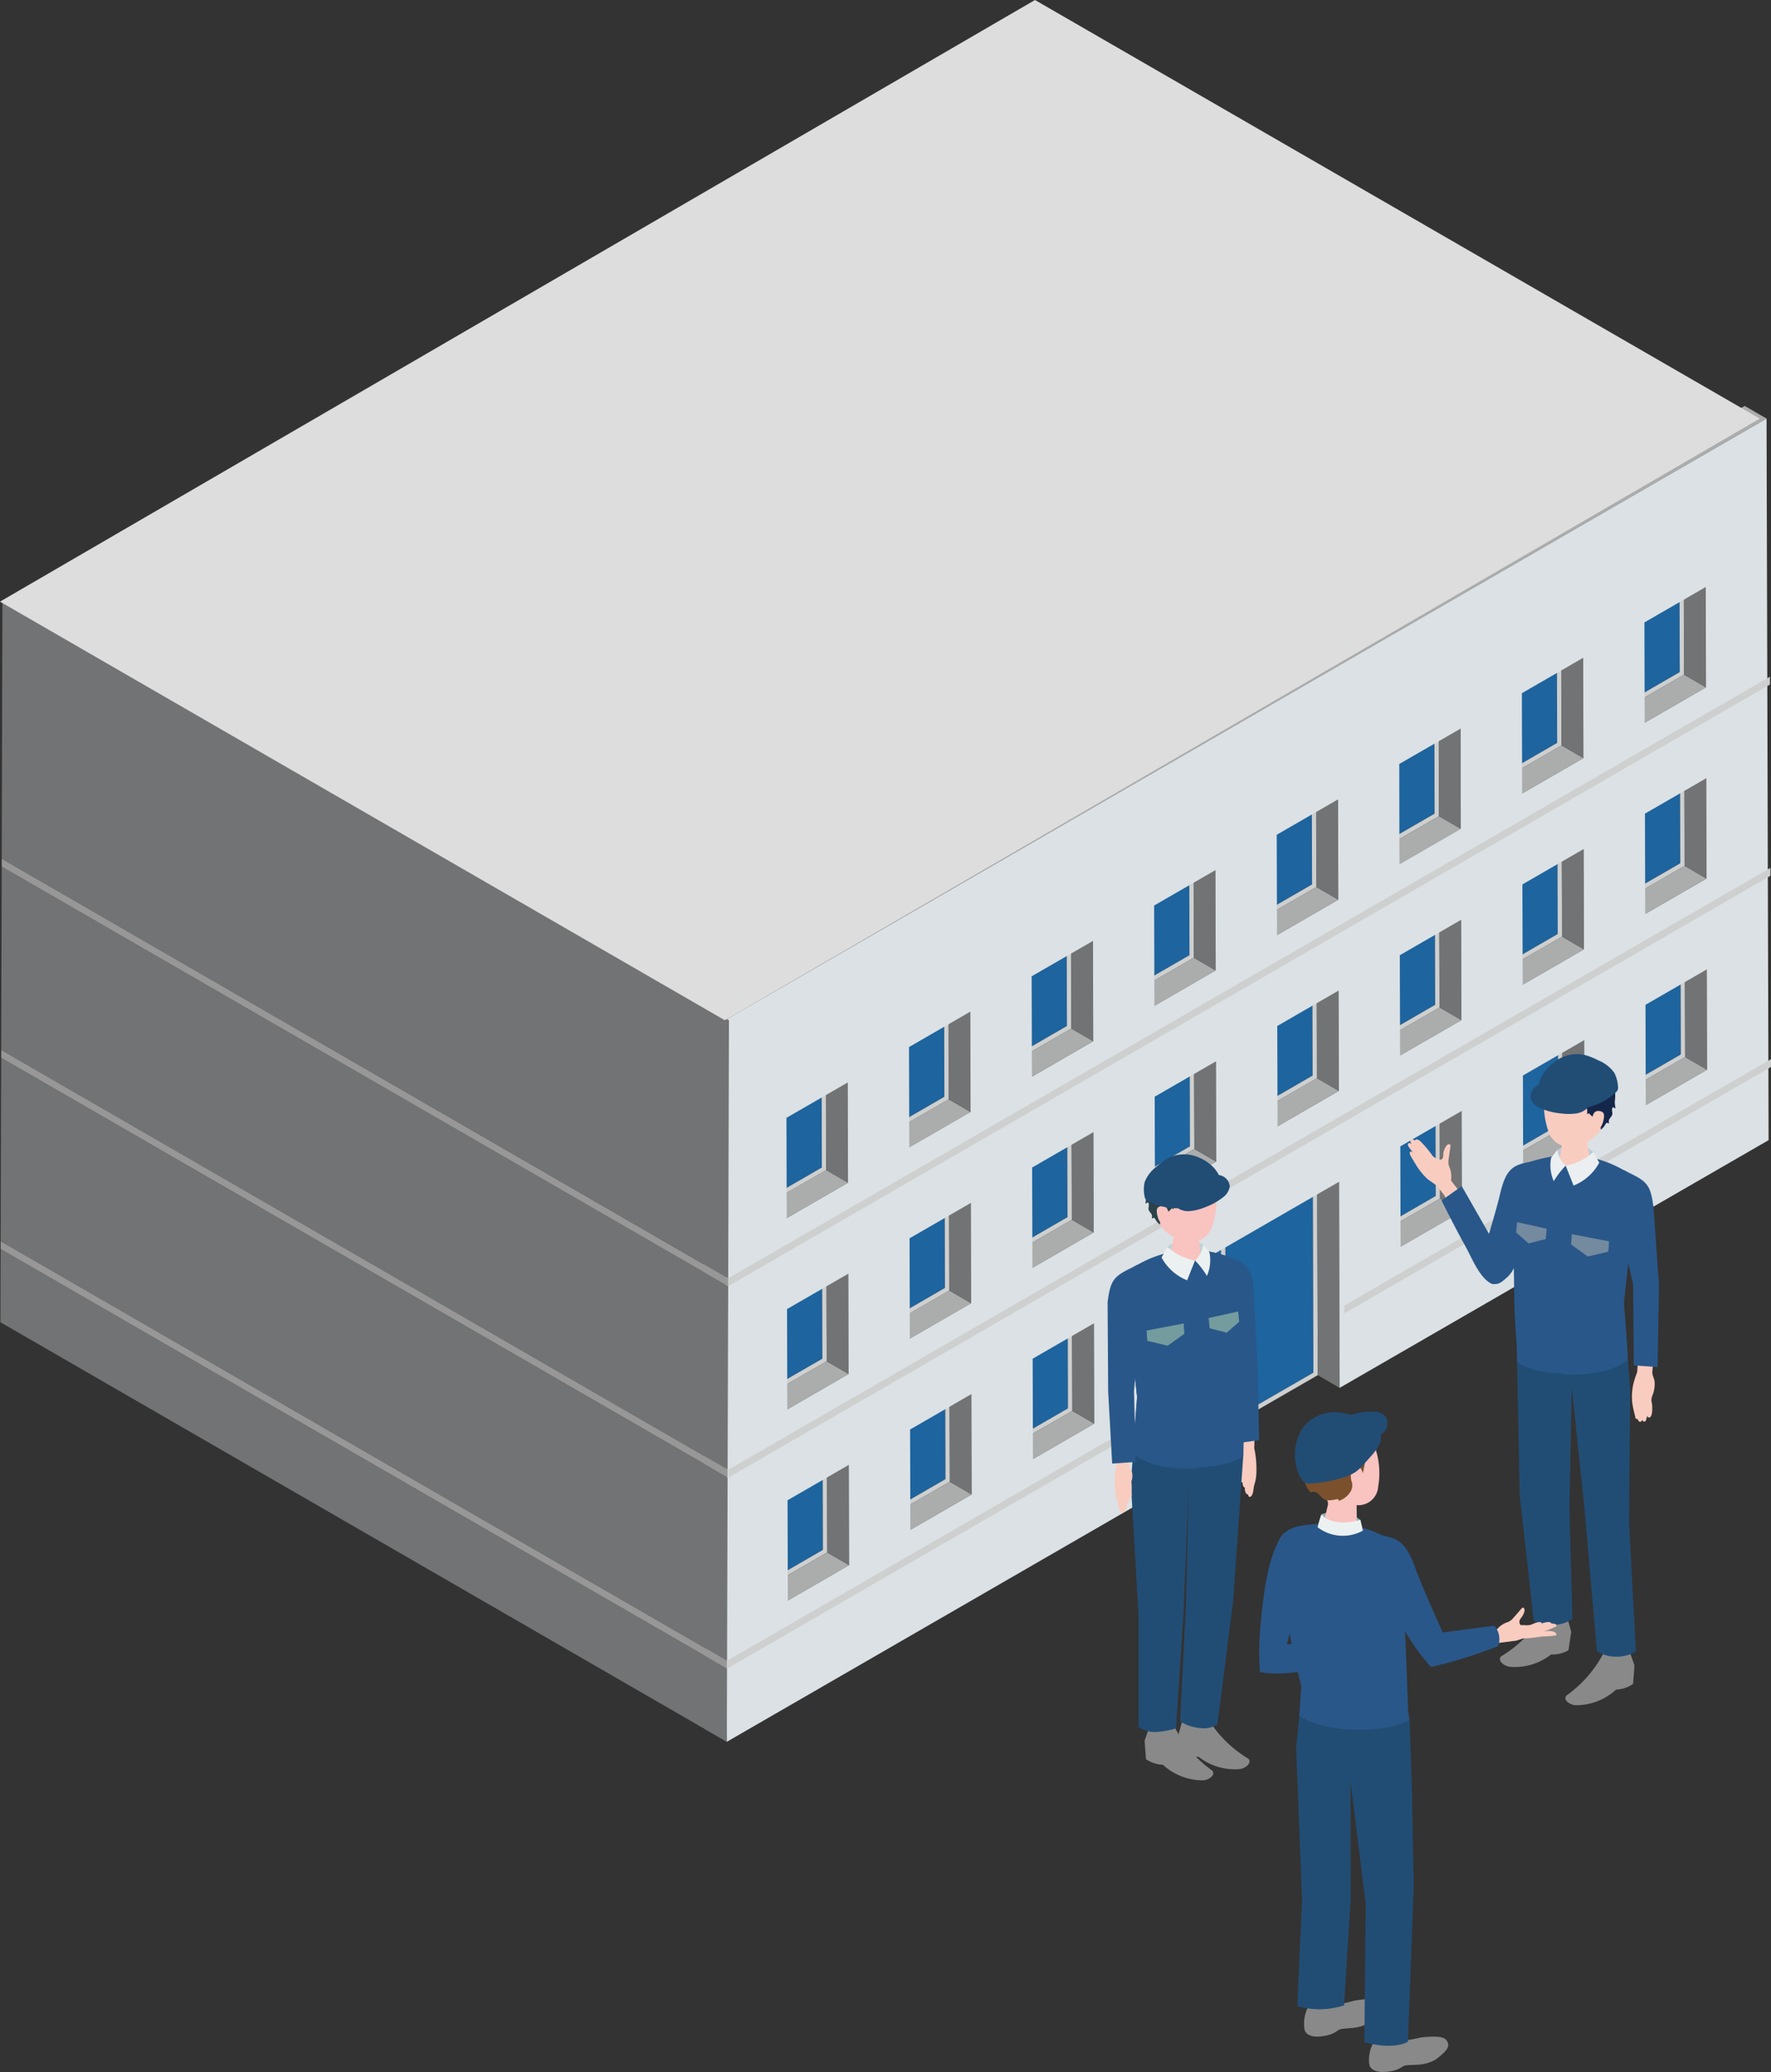 <svg xmlns="http://www.w3.org/2000/svg" xmlns:xlink="http://www.w3.org/1999/xlink" width="129.326" height="151.26" viewBox="0 0 129.326 151.26">
  <rect x="0" y="0" width="129.326" height="151.26" fill="#333333" stroke="none"/>
  <defs>
    <clipPath id="clip-path">
      <rect id="長方形_1513" data-name="長方形 1513" width="18.329" height="47.536" fill="none"/>
    </clipPath>
    <clipPath id="clip-path-2">
      <rect id="長方形_1514" data-name="長方形 1514" width="11.071" height="45.7" fill="none"/>
    </clipPath>
    <clipPath id="clip-path-3">
      <rect id="長方形_1515" data-name="長方形 1515" width="21.724" height="48.214" fill="none"/>
    </clipPath>
  </defs>
  <g id="グループ_6309" data-name="グループ 6309" transform="translate(16746.283 20952.129)">
    <g id="グループ_6305" data-name="グループ 6305" transform="translate(-16746.283 -20952.129)">
      <path id="パス_9594" data-name="パス 9594" d="M133.372,119.07l.02,6.956-4.154,2.4-.02-6.956Z" transform="translate(-55.484 -51.126)" fill="#1e649e"/>
      <path id="パス_9595" data-name="パス 9595" d="M149.057,110.013l.02,6.956-4.156,2.4-.02-6.956Z" transform="translate(-62.217 -47.237)" fill="#1e649e"/>
      <path id="パス_9596" data-name="パス 9596" d="M180.424,91.9l.02,6.956-4.154,2.4-.02-6.956Z" transform="translate(-75.687 -39.462)" fill="#1e649e"/>
      <path id="パス_9597" data-name="パス 9597" d="M196.106,82.85l.02,6.956-4.154,2.4-.02-6.956Z" transform="translate(-82.421 -35.574)" fill="#1e649e"/>
      <path id="パス_9598" data-name="パス 9598" d="M211.794,73.793l.02,6.956-4.154,2.4-.02-6.956Z" transform="translate(-89.157 -31.685)" fill="#1e649e"/>
      <path id="パス_9599" data-name="パス 9599" d="M211.933,122.717l.019,6.952-4.153,2.4-.02-6.953Z" transform="translate(-89.216 -52.692)" fill="#1e649e"/>
      <path id="パス_9600" data-name="パス 9600" d="M196.245,131.774l.02,6.952-4.154,2.4-.02-6.953Z" transform="translate(-82.48 -56.581)" fill="#1e649e"/>
      <path id="パス_9601" data-name="パス 9601" d="M211.863,98.255l.02,6.952-4.154,2.4-.02-6.953Z" transform="translate(-89.186 -42.189)" fill="#1e649e"/>
      <path id="パス_9602" data-name="パス 9602" d="M180.563,140.828l.019,6.953-4.153,2.4-.02-6.953Z" transform="translate(-75.746 -60.469)" fill="#1e649e"/>
      <path id="パス_9603" data-name="パス 9603" d="M196.176,107.312l.019,6.952-4.153,2.4-.02-6.953Z" transform="translate(-82.45 -46.078)" fill="#1e649e"/>
      <path id="パス_9604" data-name="パス 9604" d="M145.086,175.046l-.042-14.676,6.389-3.689.042,14.676Z" transform="translate(-62.279 -67.275)" fill="#1e649e"/>
      <path id="パス_9605" data-name="パス 9605" d="M156.8,153.579l6.392-3.69.042,14.676-6.392,3.69Z" transform="translate(-67.328 -64.359)" fill="#1e649e"/>
      <path id="パス_9606" data-name="パス 9606" d="M180.493,116.366l.02,6.952-4.154,2.4-.02-6.953Z" transform="translate(-75.717 -49.965)" fill="#1e649e"/>
      <path id="パス_9607" data-name="パス 9607" d="M164.811,125.421l.02,6.952-4.154,2.4-.02-6.953Z" transform="translate(-68.983 -53.853)" fill="#1e649e"/>
      <path id="パス_9608" data-name="パス 9608" d="M149.126,134.475l.02,6.952-4.156,2.4-.02-6.953Z" transform="translate(-62.247 -57.741)" fill="#1e649e"/>
      <path id="パス_9609" data-name="パス 9609" d="M164.742,100.959l.02,6.956-4.154,2.4-.019-6.956Z" transform="translate(-68.954 -43.35)" fill="#1e649e"/>
      <path id="パス_9610" data-name="パス 9610" d="M133.441,143.532l.02,6.952-4.154,2.4-.02-6.953Z" transform="translate(-55.513 -61.63)" fill="#1e649e"/>
      <path id="パス_9611" data-name="パス 9611" d="M117.758,152.586l.019,6.952-4.153,2.4-.02-6.953Z" transform="translate(-48.78 -65.517)" fill="#1e649e"/>
      <path id="パス_9612" data-name="パス 9612" d="M102.074,161.641l.02,6.952-4.156,2.4-.02-6.953Z" transform="translate(-42.044 -69.405)" fill="#1e649e"/>
      <path id="パス_9613" data-name="パス 9613" d="M117.689,128.124l.02,6.956-4.154,2.4-.02-6.956Z" transform="translate(-48.75 -55.014)" fill="#1e649e"/>
      <path id="パス_9614" data-name="パス 9614" d="M117.828,177.048l.02,6.952-4.154,2.4-.02-6.953Z" transform="translate(-48.809 -76.021)" fill="#1e649e"/>
      <path id="パス_9615" data-name="パス 9615" d="M133.51,167.994l.019,6.952-4.153,2.4-.02-6.953Z" transform="translate(-55.543 -72.133)" fill="#1e649e"/>
      <path id="パス_9616" data-name="パス 9616" d="M102,137.179l.02,6.956-4.156,2.4-.02-6.956Z" transform="translate(-42.014 -58.902)" fill="#1e649e"/>
      <path id="パス_9617" data-name="パス 9617" d="M102.143,186.1l.02,6.952-4.156,2.4-.02-6.953Z" transform="translate(-42.074 -79.909)" fill="#1e649e"/>
      <path id="パス_9618" data-name="パス 9618" d="M207.145,100.052l4.8-2.769.022,7.694-4.795,2.769Zm4.5,4.738-.019-6.952-4.154,2.4.02,6.952,4.153-2.4" transform="translate(-88.944 -41.771)" fill="#cecfcf"/>
      <path id="パス_9619" data-name="パス 9619" d="M160.023,102.757l4.8-2.769.022,7.694-4.795,2.769Zm4.5,4.741-.02-6.956-4.153,2.4.019,6.956,4.154-2.4" transform="translate(-68.711 -42.933)" fill="#cecfcf"/>
      <path id="パス_9620" data-name="パス 9620" d="M175.706,93.7l4.8-2.769.022,7.694-4.795,2.769Zm4.5,4.742-.02-6.956-4.153,2.4.019,6.956,4.154-2.4" transform="translate(-75.445 -39.045)" fill="#cecfcf"/>
      <path id="パス_9621" data-name="パス 9621" d="M191.388,84.646l4.8-2.77.022,7.694-4.8,2.77Zm4.5,4.742-.02-6.956-4.153,2.4.02,6.956,4.153-2.4" transform="translate(-82.178 -35.156)" fill="#cecfcf"/>
      <path id="パス_9622" data-name="パス 9622" d="M207.076,75.59l4.8-2.769.022,7.694-4.8,2.768Zm4.5,4.742-.02-6.956-4.153,2.4.02,6.956,4.153-2.4" transform="translate(-88.914 -31.268)" fill="#cecfcf"/>
      <path id="パス_9623" data-name="パス 9623" d="M175.845,142.626l4.795-2.769.022,7.691-4.795,2.769Zm4.5,4.738-.02-6.953-4.153,2.4.019,6.952,4.154-2.4" transform="translate(-75.504 -60.052)" fill="#cecfcf"/>
      <path id="パス_9624" data-name="パス 9624" d="M207.214,124.514l4.8-2.769.022,7.691-4.795,2.769Zm4.5,4.738-.02-6.952-4.153,2.4.019,6.952,4.154-2.4" transform="translate(-88.973 -52.275)" fill="#cecfcf"/>
      <path id="パス_9625" data-name="パス 9625" d="M191.527,133.57l4.8-2.771.022,7.691-4.8,2.77Zm4.5,4.738-.02-6.953-4.153,2.4.019,6.952,4.154-2.4" transform="translate(-82.238 -56.162)" fill="#cecfcf"/>
      <path id="パス_9626" data-name="パス 9626" d="M191.458,109.107l4.8-2.77.022,7.694-4.8,2.77Zm4.5,4.738-.02-6.952-4.153,2.4.019,6.952,4.154-2.4" transform="translate(-82.208 -45.659)" fill="#cecfcf"/>
      <path id="パス_9627" data-name="パス 9627" d="M144.475,156.854l13.747-7.937.027,9.312v.572l.015,5.344v.186l-13.747,7.937-.015-5.53,0-.572Zm13.469,7.294-.042-14.676-6.392,3.69v-.186l-.321.185v.186l-6.39,3.688.042,14.677,6.389-3.689v.183l.161-.093.16-.092v-.183l6.393-3.69" transform="translate(-62.035 -63.942)" fill="#cecfcf"/>
      <path id="パス_9628" data-name="パス 9628" d="M156.24,156.215v.186l.042,14.676v.183l.162-.093.159-.092v-.183l-.042-14.676v-.186Z" transform="translate(-67.086 -66.996)" fill="#cecfcf"/>
      <path id="パス_9629" data-name="パス 9629" d="M175.775,118.164l4.8-2.769.022,7.694-4.795,2.769Zm4.5,4.738-.02-6.952-4.153,2.4.019,6.952,4.154-2.4" transform="translate(-75.474 -49.548)" fill="#cecfcf"/>
      <path id="パス_9630" data-name="パス 9630" d="M160.093,127.218l4.8-2.769.022,7.694-4.795,2.769Zm4.5,4.738-.02-6.953-4.153,2.4.019,6.952,4.154-2.4" transform="translate(-68.741 -53.436)" fill="#cecfcf"/>
      <path id="パス_9631" data-name="パス 9631" d="M144.4,136.273l4.8-2.77.022,7.694-4.8,2.77Zm4.5,4.737-.02-6.952-4.156,2.4.019,6.952,4.156-2.4" transform="translate(-62.005 -57.323)" fill="#cecfcf"/>
      <path id="パス_9632" data-name="パス 9632" d="M128.723,145.329l4.8-2.769.022,7.694-4.795,2.769Zm4.5,4.738-.02-6.952-4.153,2.4.019,6.952,4.154-2.4" transform="translate(-55.271 -61.212)" fill="#cecfcf"/>
      <path id="パス_9633" data-name="パス 9633" d="M144.336,111.811l4.8-2.77.022,7.694-4.8,2.77Zm4.5,4.74-.02-6.956-4.156,2.4.019,6.956,4.156-2.4" transform="translate(-61.975 -46.82)" fill="#cecfcf"/>
      <path id="パス_9634" data-name="パス 9634" d="M113.04,154.384l4.8-2.769.022,7.694-4.795,2.769Zm4.5,4.738-.019-6.952-4.154,2.4.019,6.952,4.154-2.4" transform="translate(-48.537 -65.1)" fill="#cecfcf"/>
      <path id="パス_9635" data-name="パス 9635" d="M128.653,120.867l4.8-2.769.022,7.694-4.795,2.769Zm4.5,4.742-.02-6.956-4.153,2.4.019,6.956,4.154-2.4" transform="translate(-55.241 -50.709)" fill="#cecfcf"/>
      <path id="パス_9636" data-name="パス 9636" d="M97.353,163.439l4.8-2.77.022,7.694-4.8,2.77Zm4.5,4.737-.02-6.952-4.156,2.4.019,6.952,4.156-2.4" transform="translate(-41.802 -68.988)" fill="#cecfcf"/>
      <path id="パス_9637" data-name="パス 9637" d="M112.971,129.922l4.8-2.769.022,7.694-4.8,2.769Zm4.5,4.741-.02-6.956-4.153,2.4.019,6.956,4.154-2.4" transform="translate(-48.508 -54.597)" fill="#cecfcf"/>
      <path id="パス_9638" data-name="パス 9638" d="M97.422,187.9l4.8-2.77.022,7.691-4.8,2.77Zm4.5,4.737-.02-6.952-4.156,2.4.019,6.952,4.156-2.4" transform="translate(-41.831 -79.491)" fill="#cecfcf"/>
      <path id="パス_9639" data-name="パス 9639" d="M113.11,178.845l4.8-2.769.022,7.691-4.8,2.769Zm4.5,4.738-.02-6.952-4.153,2.4.019,6.952,4.154-2.4" transform="translate(-48.567 -75.603)" fill="#cecfcf"/>
      <path id="パス_9640" data-name="パス 9640" d="M128.793,169.791l4.795-2.769.022,7.691-4.8,2.769Zm4.495,4.738-.02-6.952-4.153,2.4.02,6.952,4.153-2.4" transform="translate(-55.301 -71.716)" fill="#cecfcf"/>
      <path id="パス_9641" data-name="パス 9641" d="M97.284,138.977l4.8-2.77.022,7.694-4.8,2.77Zm4.5,4.74-.02-6.956-4.156,2.4.019,6.956,4.156-2.4" transform="translate(-41.772 -58.485)" fill="#cecfcf"/>
      <path id="パス_9642" data-name="パス 9642" d="M209.407,138.743l-1.6-.928,4.475-2.583,1.6.928Z" transform="translate(-89.23 -58.066)" fill="#abacac"/>
      <path id="パス_9643" data-name="パス 9643" d="M217.233,130.648l-1.6-.928-.021-7.325,1.6.927Z" transform="translate(-92.581 -52.554)" fill="#727374"/>
      <path id="パス_9644" data-name="パス 9644" d="M193.724,147.8l-1.6-.928,4.475-2.583,1.6.928Z" transform="translate(-82.496 -61.953)" fill="#abacac"/>
      <path id="パス_9645" data-name="パス 9645" d="M201.55,139.7l-1.6-.928-.021-7.324,1.6.927Z" transform="translate(-85.847 -56.442)" fill="#727374"/>
      <path id="パス_9646" data-name="パス 9646" d="M209.337,114.281l-1.6-.928,4.475-2.583,1.6.928Z" transform="translate(-89.2 -47.562)" fill="#abacac"/>
      <path id="パス_9647" data-name="パス 9647" d="M217.163,106.188l-1.6-.928-.021-7.322,1.6.928Z" transform="translate(-92.551 -42.053)" fill="#727374"/>
      <path id="パス_9648" data-name="パス 9648" d="M178.037,156.853l-1.6-.928,4.478-2.585,1.6.928Z" transform="translate(-75.76 -65.841)" fill="#abacac"/>
      <path id="パス_9649" data-name="パス 9649" d="M185.868,148.757l-1.6-.928-.021-7.324,1.6.927Z" transform="translate(-79.113 -60.33)" fill="#727374"/>
      <path id="パス_9650" data-name="パス 9650" d="M193.655,123.335l-1.6-.928,4.475-2.583,1.6.928Z" transform="translate(-82.466 -51.45)" fill="#abacac"/>
      <path id="パス_9651" data-name="パス 9651" d="M201.481,115.242l-1.6-.928-.021-7.322,1.6.928Z" transform="translate(-85.817 -45.941)" fill="#727374"/>
      <path id="パス_9652" data-name="パス 9652" d="M209.268,89.819l-1.6-.928,4.475-2.583,1.6.928Z" transform="translate(-89.17 -37.059)" fill="#abacac"/>
      <path id="パス_9653" data-name="パス 9653" d="M217.094,81.726l-1.6-.928-.021-7.322,1.6.928Z" transform="translate(-92.521 -31.549)" fill="#727374"/>
      <path id="パス_9654" data-name="パス 9654" d="M170.207,165.537l-1.6-.928-.042-15.045,1.6.927Z" transform="translate(-72.38 -64.22)" fill="#727374"/>
      <path id="パス_9655" data-name="パス 9655" d="M177.967,132.391l-1.6-.928,4.478-2.585,1.6.928Z" transform="translate(-75.73 -55.338)" fill="#abacac"/>
      <path id="パス_9656" data-name="パス 9656" d="M185.8,124.3l-1.6-.928-.021-7.322,1.6.928Z" transform="translate(-79.084 -49.828)" fill="#727374"/>
      <path id="パス_9657" data-name="パス 9657" d="M193.586,98.873l-1.6-.928,4.475-2.583,1.6.928Z" transform="translate(-82.436 -40.947)" fill="#abacac"/>
      <path id="パス_9658" data-name="パス 9658" d="M201.411,90.78l-1.6-.928-.021-7.322,1.6.928Z" transform="translate(-85.788 -35.437)" fill="#727374"/>
      <path id="パス_9659" data-name="パス 9659" d="M162.285,141.446l-1.6-.928,4.475-2.583,1.6.928Z" transform="translate(-68.996 -59.227)" fill="#abacac"/>
      <path id="パス_9660" data-name="パス 9660" d="M170.111,133.354l-1.6-.928-.021-7.322,1.6.928Z" transform="translate(-72.348 -53.717)" fill="#727374"/>
      <path id="パス_9661" data-name="パス 9661" d="M177.9,107.929,176.3,107l4.478-2.585,1.6.928Z" transform="translate(-75.7 -44.834)" fill="#abacac"/>
      <path id="パス_9662" data-name="パス 9662" d="M185.729,99.835l-1.6-.928-.021-7.322,1.6.928Z" transform="translate(-79.054 -39.325)" fill="#727374"/>
      <path id="パス_9663" data-name="パス 9663" d="M130.99,184.017l-1.6-.928,4.475-2.583,1.6.928Z" transform="translate(-55.559 -77.506)" fill="#abacac"/>
      <path id="パス_9664" data-name="パス 9664" d="M138.815,175.922l-1.6-.928-.021-7.325,1.6.927Z" transform="translate(-58.91 -71.994)" fill="#727374"/>
      <path id="パス_9665" data-name="パス 9665" d="M146.6,150.5l-1.6-.928,4.475-2.583,1.6.928Z" transform="translate(-62.263 -63.114)" fill="#abacac"/>
      <path id="パス_9666" data-name="パス 9666" d="M154.428,142.408l-1.6-.928-.021-7.322,1.6.928Z" transform="translate(-65.614 -57.605)" fill="#727374"/>
      <path id="パス_9667" data-name="パス 9667" d="M162.216,116.985l-1.6-.928,4.475-2.583,1.6.928Z" transform="translate(-68.967 -48.723)" fill="#abacac"/>
      <path id="パス_9668" data-name="パス 9668" d="M170.041,108.892l-1.6-.928-.021-7.322,1.6.928Z" transform="translate(-72.318 -43.214)" fill="#727374"/>
      <path id="パス_9669" data-name="パス 9669" d="M115.3,193.074l-1.6-.928,4.475-2.583,1.6.928Z" transform="translate(-48.823 -81.395)" fill="#abacac"/>
      <path id="パス_9670" data-name="パス 9670" d="M123.128,184.979l-1.6-.928-.021-7.325,1.6.928Z" transform="translate(-52.174 -75.883)" fill="#727374"/>
      <path id="パス_9671" data-name="パス 9671" d="M130.92,159.555l-1.6-.928,4.475-2.583,1.6.928Z" transform="translate(-55.529 -67.002)" fill="#abacac"/>
      <path id="パス_9672" data-name="パス 9672" d="M138.746,151.462l-1.6-.928-.021-7.322,1.6.928Z" transform="translate(-58.88 -61.493)" fill="#727374"/>
      <path id="パス_9673" data-name="パス 9673" d="M146.533,126.039l-1.6-.928,4.475-2.583,1.6.928Z" transform="translate(-62.233 -52.611)" fill="#abacac"/>
      <path id="パス_9674" data-name="パス 9674" d="M154.359,117.946l-1.6-.928-.021-7.321,1.6.927Z" transform="translate(-65.584 -47.102)" fill="#727374"/>
      <path id="パス_9675" data-name="パス 9675" d="M99.62,202.128l-1.6-.928,4.475-2.583,1.6.928Z" transform="translate(-42.089 -85.282)" fill="#abacac"/>
      <path id="パス_9676" data-name="パス 9676" d="M107.445,194.033l-1.6-.928-.021-7.325,1.6.928Z" transform="translate(-45.441 -79.77)" fill="#727374"/>
      <path id="パス_9677" data-name="パス 9677" d="M115.233,168.612l-1.6-.928,4.475-2.583,1.6.928Z" transform="translate(-48.793 -70.891)" fill="#abacac"/>
      <path id="パス_9678" data-name="パス 9678" d="M123.059,160.519l-1.6-.928-.021-7.322,1.6.928Z" transform="translate(-52.145 -65.382)" fill="#727374"/>
      <path id="パス_9679" data-name="パス 9679" d="M130.851,135.093l-1.6-.928,4.475-2.583,1.6.928Z" transform="translate(-55.499 -56.499)" fill="#abacac"/>
      <path id="パス_9680" data-name="パス 9680" d="M138.677,127l-1.6-.928-.021-7.322,1.6.928Z" transform="translate(-58.851 -50.989)" fill="#727374"/>
      <path id="パス_9681" data-name="パス 9681" d="M99.55,177.666l-1.6-.928,4.475-2.583,1.6.928Z" transform="translate(-42.059 -74.779)" fill="#abacac"/>
      <path id="パス_9682" data-name="パス 9682" d="M107.376,169.574l-1.6-.928-.021-7.322,1.6.928Z" transform="translate(-45.411 -69.269)" fill="#727374"/>
      <path id="パス_9683" data-name="パス 9683" d="M115.163,144.15l-1.6-.928,4.475-2.583,1.6.928Z" transform="translate(-48.763 -60.388)" fill="#abacac"/>
      <path id="パス_9684" data-name="パス 9684" d="M122.989,136.058l-1.6-.928-.021-7.321,1.6.927Z" transform="translate(-52.115 -54.879)" fill="#727374"/>
      <path id="パス_9685" data-name="パス 9685" d="M99.481,153.2l-1.6-.928,4.475-2.583,1.6.928Z" transform="translate(-42.03 -64.275)" fill="#abacac"/>
      <path id="パス_9686" data-name="パス 9686" d="M107.307,145.112l-1.6-.928-.021-7.322,1.6.928Z" transform="translate(-45.381 -58.766)" fill="#727374"/>
      <path id="パス_9687" data-name="パス 9687" d="M89.959,95.849l1.6.927,76.073-43.92-1.6-.928Z" transform="translate(-38.627 -22.297)" fill="#abacac"/>
      <path id="パス_9688" data-name="パス 9688" d="M97.338,132.517l4.474-2.583.021,7.324-4.475,2.583Zm8.949-5.166,4.474-2.583.021,7.325-4.474,2.583Zm8.951-5.168,4.475-2.584.021,7.325-4.474,2.584ZM97.3,118.561l4.474-2.583.021,7.321-4.474,2.583Zm8.948-5.166,4.474-2.584.021,7.322-4.475,2.583Zm8.951-5.169,4.475-2.583.021,7.322-4.474,2.584Zm26.886-1.544,4.477-2.585.021,7.325-4.477,2.585ZM97.259,104.6l4.474-2.583.021,7.321-4.475,2.583Zm26.889-1.543,4.474-2.583.021,7.322-4.474,2.583Zm26.889-1.546,4.474-2.584.021,7.325-4.475,2.583Zm-44.829-2.078,4.474-2.584.021,7.322-4.475,2.583ZM133.1,97.894l4.475-2.584.021,7.322-4.474,2.583Zm26.889-1.546,4.474-2.584.021,7.325-4.475,2.583Zm-44.826-2.08,4.475-2.583.021,7.322-4.474,2.584Zm26.886-1.541,4.477-2.585.021,7.321-4.478,2.585ZM124.108,89.1l4.475-2.583.021,7.322-4.474,2.583ZM151,87.559l4.474-2.584.021,7.322-4.474,2.583Zm-17.94-3.624,4.475-2.583.021,7.322-4.474,2.583Zm26.889-1.543,4.474-2.583.021,7.322-4.475,2.583Zm-17.94-3.624,4.478-2.584L146.5,83.5l-4.478,2.585Zm8.952-5.168,4.474-2.583.021,7.321-4.475,2.583Zm8.949-5.167,4.474-2.583.021,7.322-4.475,2.583ZM92.757,97.475l.149,52.673,31.323-18.084-.043-15.046,13.426-7.751.042,15.045,31.324-18.084-.149-52.674Z" transform="translate(-39.828 -22.995)" fill="#dbe1e4"/>
      <path id="パス_9689" data-name="パス 9689" d="M90.108,181.572l1.6.927-.149-52.673-1.6-.927Z" transform="translate(-38.627 -55.346)" fill="#727374"/>
      <path id="パス_9690" data-name="パス 9690" d="M.054,129.524,53.1,160.151l.015-5.344L.069,124.181Zm.016-5.63v.285h0v-.286Zm0-.069v-.217l53.047,30.627.038-13.387L.109,110.222v-.178Zm.039-13.889v0Zm0-.148v-.138l53.047,30.627L53.2,126.89.149,96.264v-.122Zm.039-13.81v0Zm0-.227v-.059L53.2,126.319l.054-18.84L.2,76.851Z" transform="translate(-0.023 -32.998)" fill="#727374"/>
      <path id="パス_9691" data-name="パス 9691" d="M.081,159.079v.285l53.048,30.628,0-.572L.082,158.793Z" transform="translate(-0.035 -68.182)" fill="#979798"/>
      <path id="パス_9692" data-name="パス 9692" d="M.151,134.617v.285L53.2,165.53v-.572L.152,134.331Z" transform="translate(-0.065 -57.679)" fill="#979798"/>
      <path id="パス_9693" data-name="パス 9693" d="M.22,110.155v.286l53.047,30.627V140.5L.221,109.869Z" transform="translate(-0.094 -47.175)" fill="#979798"/>
      <path id="パス_9694" data-name="パス 9694" d="M172.026,153.489l0,.572,31.164-17.993V135.5Z" transform="translate(-73.865 -58.179)" fill="#cecfcf"/>
      <path id="パス_9695" data-name="パス 9695" d="M93.255,154.955l0,.572,76.072-43.921,0-.572Z" transform="translate(-40.042 -47.676)" fill="#cecfcf"/>
      <path id="パス_9696" data-name="パス 9696" d="M93.186,130.493l0,.572,76.073-43.921,0-.572Z" transform="translate(-40.012 -37.172)" fill="#cecfcf"/>
      <path id="パス_9697" data-name="パス 9697" d="M124.2,180.937l0,.572L93.043,199.5l0-.572Z" transform="translate(-39.95 -77.691)" fill="#cecfcf"/>
      <path id="パス_9698" data-name="パス 9698" d="M75.579,0,0,43.921,52.929,74.479l75.579-43.921Z" transform="translate(0 0)" fill="#dedddd"/>
    </g>
    <g id="グループ_6306" data-name="グループ 6306" transform="translate(-16643.471 -20875.18)">
      <g id="グループ_3469" data-name="グループ 3469" clip-path="url(#clip-path)">
        <path id="パス_18836" data-name="パス 18836" d="M2.681,54.987l-.548-.722-.69-.487a5.182,5.182,0,0,1-.82-.989c-.205-.347-.362-.6-.409-.69-.07-.129-.125-.287-.028-.335.073-.036.2.093.2.093s-.3-.393-.338-.453-.09-.186-.008-.242.23.037.23.037c-.124-.162-.111-.265-.047-.32.081-.069.308.073.308.073s.039-.2.36.037a7.834,7.834,0,0,1,.916,1.09,1.164,1.164,0,0,0,.507.279.257.257,0,0,0,.248-.153,3.209,3.209,0,0,0,.026-.345c.032-.166.209-.717.469-.625a.071.071,0,0,1,.037.025.088.088,0,0,1,.011.05,2.259,2.259,0,0,1-.038.343c-.037.237-.062.475-.1.712l0,.017a.954.954,0,0,0,.08.55,1.853,1.853,0,0,1,.1.942l1.23,1.6-1.216.689Z" transform="translate(0 -44.643)" fill="#f9ccc0"/>
        <path id="パス_18837" data-name="パス 18837" d="M20.07,79.936l1.479-1.047L23.956,83.1s1.973,1.263.734,2.575c-1.268,1.343-2.328-1.409-2.772-2.209-.94-1.692-1.847-3.532-1.847-3.532" transform="translate(-17.617 -69.246)" fill="#295789"/>
        <path id="パス_18838" data-name="パス 18838" d="M45.043,73.113c-.637-.056-.966-1.283-.819-1.905.288-1.216.957-3.243,1.289-4.663.431-1.838.925-2.193,2.428-2.384.674,1.277-.729,5.611-1.378,7.687a2.071,2.071,0,0,1-1.521,1.266" transform="translate(-38.787 -56.317)" fill="#295789"/>
        <path id="パス_18839" data-name="パス 18839" d="M71.512,75.149l-.286-4.023.878-7.963a1.539,1.539,0,0,0-.909-1.724,7.844,7.844,0,0,0-6.989-.47c-.445.175-.612.712-.766,1.164a4.777,4.777,0,0,0-.254,1.7s.036.987.036.987q.024,2.823.048,5.646c.01,1.193.07,2.37.155,3.56.037.523.011,1.332.011,1.332s.979.872,3.879.857c3.159-.017,4.2-1.064,4.2-1.064" transform="translate(-55.461 -52.972)" fill="#295789"/>
        <path id="パス_18840" data-name="パス 18840" d="M134.222,181.345s-.148.4-.2.574a4.19,4.19,0,0,0-.162,1.641l.007.064a8.229,8.229,0,0,0,.195.906c.018.077.015.2.111.239,0,0,.093.02.09.008,0,0,.046.177.142.194.077.014.154-.019.186-.148,0,0,.028.115.117.138a.139.139,0,0,0,.158-.1c.018-.043.095-.356.095-.356s-.005.119.063.145c.365.138.307-.854.278-1a1.339,1.339,0,0,1-.042-.282,1.268,1.268,0,0,1,.106-.39,2.308,2.308,0,0,0,.132-.884c-.013-.283-.185-.486-.172-.766l.112-1.086-1.129-.09Z" transform="translate(-117.48 -158.131)" fill="#f9ccc0"/>
        <path id="パス_18841" data-name="パス 18841" d="M98.762,356.39l.356,1.006-.105,1.354a2.387,2.387,0,0,1-1.243.411,4.3,4.3,0,0,1-2.916,1.14c-.362.008-.986-.334-.716-.7a8.839,8.839,0,0,0,2.789-3.242,8.706,8.706,0,0,1,1.836.036" transform="translate(-82.572 -312.766)" fill="#898989"/>
        <path id="パス_18842" data-name="パス 18842" d="M59.9,335.31l.281,1.031-.2,1.341a2.373,2.373,0,0,1-1.27.31,4.273,4.273,0,0,1-2.991.9c-.361-.021-.959-.413-.663-.76a8.754,8.754,0,0,0,3.019-3.009,8.717,8.717,0,0,1,1.828.183" transform="translate(-48.256 -294.161)" fill="#898989"/>
        <path id="パス_18843" data-name="パス 18843" d="M89.15,54.605a2.2,2.2,0,0,1,2.642.149,4.213,4.213,0,0,0,.128.615l-1.32.474-1.417-.2a7.583,7.583,0,0,1-.033-1.037" transform="translate(-78.243 -47.606)" fill="#bfcbd5"/>
        <path id="パス_18844" data-name="パス 18844" d="M91.138,46.8c.568,0,.87.32.87.6l.288,1.856c-.026.321-1.2-.027-1.845-.027s-.526.349-.5.027l.28-1.94c.023-.282.338-.512.907-.512" transform="translate(-78.933 -41.078)" fill="#f9ccc0"/>
        <path id="パス_18845" data-name="パス 18845" d="M83.769,9.77c1.618.012,2.065,1.227,2.065,2.7a2.569,2.569,0,0,1-1.912,2.7,1.651,1.651,0,0,1-2.374-1.078,5.887,5.887,0,0,1-.147-3.071c.173-.528.749-1.266,2.367-1.254" transform="translate(-71.33 -8.576)" fill="#f9ccc0"/>
        <path id="パス_18846" data-name="パス 18846" d="M78.876,7.127a6.532,6.532,0,0,0,.538-.5,3.15,3.15,0,0,1,1.02,1.336l.177-.157a2.4,2.4,0,0,1,.137.912l.161-.068c-.087.037.457.421.5.458a1.048,1.048,0,0,1,.335.75A1.619,1.619,0,0,0,82,9.593c.064-.08.085-.184.176-.24a.045.045,0,0,1,.023-.008.06.06,0,0,1,.034.019.133.133,0,0,0,.115.024A.4.4,0,0,1,82.425,9a1,1,0,0,0,.142-.21c.06-.154-.03-.3,0-.45a.38.38,0,0,1,.045-.113.034.034,0,0,1,.01-.013c.014-.009.03,0,.042.015a.232.232,0,0,0,.164.06c-.044-.06-.036-.183-.051-.257a1.109,1.109,0,0,1-.008-.3,2.5,2.5,0,0,0-.149-1.28,1.668,1.668,0,0,0-.339-.48c-.131-.13-.421-.225-.518-.359,0,0-.989-1.368-3.332-.215a2.127,2.127,0,0,0-.925.806c-.055.1-.1.213-.16.312a.486.486,0,0,1-.264.22.486.486,0,0,0,.1.158.167.167,0,0,0,.168.046.7.7,0,0,0-.046.5c.014.066.035.13.042.2a.272.272,0,0,1-.041.192.23.23,0,0,0,.16,0c.041.047.081.1.127.141a.4.4,0,0,1,.11-.2,1.814,1.814,0,0,1,.209-.166,2.705,2.705,0,0,0,.356-.247l-.274.273c.082.047.184,0,.264-.052a5.688,5.688,0,0,0,.626-.457" transform="translate(-67.657 -4.335)" fill="#15264b"/>
        <path id="パス_18847" data-name="パス 18847" d="M109.85,34.426s.028-.548.5-.476c.4.061.393.322.276.779s-.4.674-.679.661-.1-.964-.1-.964" transform="translate(-96.37 -29.794)" fill="#f9ccc0"/>
        <path id="パス_18848" data-name="パス 18848" d="M73.418,193.42l.082-9.728-.177-2.26s-1.052.96-4.2,1.064a6.549,6.549,0,0,1-3.879-.857l.189,9.771,1.029,9.236a2.415,2.415,0,0,0,1.326.275,2.467,2.467,0,0,0,1.489-.426l-.209-8.081.169-8.849.938,9,.9,10.286a2.544,2.544,0,0,0,1.405.394,2.715,2.715,0,0,0,1.436-.378Z" transform="translate(-57.271 -159.254)" fill="#214d75"/>
        <path id="パス_18849" data-name="パス 18849" d="M66.327,77.039l-.28-7.267a14.241,14.241,0,0,1-.753-8.212c.01-.052.022-.1.034-.153,0-.024.005-.049.007-.074l-.054.011a11.5,11.5,0,0,0-1.9.489c-.445.175-.432.717-.586,1.169a4.856,4.856,0,0,0-.28,1.709l.039.995c.016,1.882.058,3.776.074,5.658.01,1.193.086,2.349.171,3.538.037.523.048,1.407.048,1.407s.887.789,3.471.853Z" transform="translate(-54.869 -53.836)" fill="#295789"/>
        <path id="パス_18850" data-name="パス 18850" d="M124.5,69.491c1.654.786,1.917.949,2.142,2.708l.4,5.636-.1,6.014-1.744-.125-.045-5.887-.838-3.7c-1.139-3.56.192-4.649.192-4.649" transform="translate(-108.707 -60.997)" fill="#295789"/>
        <path id="パス_18851" data-name="パス 18851" d="M93.413,63.772a16.3,16.3,0,0,0-1.842-.748l-.006-.018-.006.014s-1.1,5.353-3.063,7.773c.035,2.28.377,7.831.377,7.831a3.66,3.66,0,0,0,.66.088,12.011,12.011,0,0,0,1.487-.1,5.384,5.384,0,0,0,2.71-.969c0-.04,0-.1,0-.166h0c-.019-.787-.22-3.273-.28-3.951l-.005-.073.063-.571.3-2.763.51-4.629a1.538,1.538,0,0,0-.909-1.724" transform="translate(-77.678 -55.305)" fill="#295789"/>
        <path id="パス_18852" data-name="パス 18852" d="M86.276,58.407a1.994,1.994,0,0,1-.612-1.146s-.288.377-.449.572a2.88,2.88,0,0,0,.192,1.709,6.393,6.393,0,0,1,.869-1.135" transform="translate(-74.757 -50.262)" fill="#ebeff1"/>
        <path id="パス_18853" data-name="パス 18853" d="M77.538,2.7a2.727,2.727,0,0,1,.273-1.036A3.285,3.285,0,0,1,78.8.547,2.658,2.658,0,0,1,80.979.068a4.722,4.722,0,0,1,.965.382,2.664,2.664,0,0,1,1.185.913,2.479,2.479,0,0,1,.269.973.586.586,0,0,1-.006.25.54.54,0,0,1-.12.187A4.592,4.592,0,0,1,81.2,3.884a3.2,3.2,0,0,1-.763.185,2.632,2.632,0,0,1-.913-.129A7.291,7.291,0,0,1,77.81,3.2a.584.584,0,0,1-.188-.153.607.607,0,0,1-.084-.349" transform="translate(-68.06 0)" fill="#214d75"/>
        <path id="パス_18854" data-name="パス 18854" d="M73.7,18.3a.939.939,0,0,0-.552,1.006,1.245,1.245,0,0,0,.707.676,4.75,4.75,0,0,0,1.52.385,3.921,3.921,0,0,0,1.1,0,1.427,1.427,0,0,0,.88-.462q-1.048-.576-2.128-1.1a3.3,3.3,0,0,0-1.339-.539.571.571,0,0,0-.184.034" transform="translate(-64.187 -16.033)" fill="#214d75"/>
        <path id="パス_18855" data-name="パス 18855" d="M94.229,59.474s.308.758.577,1.454a3.683,3.683,0,0,0,1.881-1.677c-.179-.284-.427-.775-.427-.775a4.031,4.031,0,0,1-2.031,1" transform="translate(-82.711 -51.328)" fill="#ebeff1"/>
        <path id="パス_18856" data-name="パス 18856" d="M100.169,108.841l-1.495.353-1.227-.875.055-.755,2.722.523Z" transform="translate(-85.535 -94.415)" fill="#738a9f"/>
        <path id="パス_18857" data-name="パス 18857" d="M66.859,100.89l-.075.753-1.253.32-.911-.8.075-.753Z" transform="translate(-56.721 -88.14)" fill="#738a9f"/>
      </g>
    </g>
    <g id="グループ_6307" data-name="グループ 6307" transform="translate(-16665.402 -20867.861)">
      <g id="グループ_3472" data-name="グループ 3472" transform="translate(0)" clip-path="url(#clip-path-2)">
        <path id="パス_18858" data-name="パス 18858" d="M3.752,183.948a1.927,1.927,0,0,1,.021.323,9.93,9.93,0,0,1,0,1,2.676,2.676,0,0,1-.285.766.265.265,0,0,1-.132.164.187.187,0,0,1-.193-.069.6.6,0,0,1-.093-.4.038.038,0,0,0,0-.022.044.044,0,0,0-.02-.013.245.245,0,0,1-.127-.159.725.725,0,0,1-.02-.208.143.143,0,0,1-.112-.055.36.36,0,0,1-.095-.253c0-.1,0-.2,0-.307a5.451,5.451,0,0,1,0-.652c.006-.069,0-.187.068-.229a.679.679,0,0,1,.337-.056c.137,0,.413-.084.54-.022a.258.258,0,0,1,.114.194" transform="translate(6.958 -161.371)" fill="#f9ccc0"/>
        <path id="パス_18859" data-name="パス 18859" d="M2.554,164.518l-.041-.31a1.366,1.366,0,0,1-.02-.16c0-.037.011-.063-.012-.1-.055.076-.02.224-.014.312l.032.481a.489.489,0,0,1-.045.3c-.057.087-.2.121-.264.035a.269.269,0,0,1-.03-.156,1.346,1.346,0,0,0-.173-.649,2.429,2.429,0,0,1-.21-.377,1.246,1.246,0,0,1-.045-.439c0-.212.235-.432.252-.641a4.117,4.117,0,0,0-.045-.607c-.033-.453-.252-.9-.281-1.349l1.267.05-.055,1.84a1.942,1.942,0,0,0,.047.208c.013.1.032.2.046.3q.041.307.056.616a7.476,7.476,0,0,1,0,.811,3.045,3.045,0,0,1-.145.735c-.07.236-.051.64-.225.826a.131.131,0,0,1-.191.013.18.18,0,0,1-.027-.106,11.766,11.766,0,0,1,.146-1.289,1.732,1.732,0,0,0-.022-.353" transform="translate(7.839 -141.288)" fill="#f9ccc0"/>
        <path id="パス_18860" data-name="パス 18860" d="M2.786,69.774s-.18-3.592-.286-5.836c-.089-1.877-.515-2.272-1.953-2.73C-.645,62.716.482,70.041.482,70.041l.66,4.826,1.751-.244Z" transform="translate(8.177 -53.758)" fill="#295789"/>
        <path id="パス_18861" data-name="パス 18861" d="M8.059,72.122l.284-4.006-.874-7.928a1.532,1.532,0,0,1,.9-1.716A7.81,7.81,0,0,1,15.332,58c.443.174.609.709.762,1.159a4.756,4.756,0,0,1,.253,1.691l-.036.983q-.024,2.811-.048,5.622c-.01,1.188-.069,2.359-.154,3.544-.037.521-.01,1.326-.01,1.326s-.975.869-3.862.853c-3.145-.017-4.178-1.059-4.178-1.059" transform="translate(-6.185 -50.402)" fill="#295789"/>
        <path id="パス_18862" data-name="パス 18862" d="M27.824,343.019l-.355,1,.1,1.348a2.376,2.376,0,0,0,1.238.409,4.282,4.282,0,0,0,2.9,1.135c.36.008.982-.333.713-.7a8.8,8.8,0,0,1-2.777-3.227,8.663,8.663,0,0,0-1.828.035" transform="translate(-24.767 -301.213)" fill="#898989"/>
        <path id="パス_18863" data-name="パス 18863" d="M6.061,338.112l-.28,1.027.2,1.335a2.363,2.363,0,0,0,1.264.309,4.254,4.254,0,0,0,2.978.9c.36-.021.955-.411.66-.757a8.715,8.715,0,0,1-3.006-3,8.683,8.683,0,0,0-1.82.182" transform="translate(-0.598 -296.803)" fill="#898989"/>
        <path id="パス_18864" data-name="パス 18864" d="M36.158,51.643a2.2,2.2,0,0,0-2.631.148,4.2,4.2,0,0,1-.128.612l1.315.472,1.411-.2a7.55,7.55,0,0,0,.033-1.033" transform="translate(-29.162 -45.034)" fill="#bfd4d5"/>
        <path id="パス_18865" data-name="パス 18865" d="M35.339,43.838c-.566,0-.867.318-.867.594l-.287,1.848c.026.32,1.192-.027,1.837-.027s.524.347.5.027l-.279-1.932c-.023-.281-.337-.51-.9-.51" transform="translate(-29.637 -38.503)" fill="#f9c3c0"/>
        <path id="パス_18866" data-name="パス 18866" d="M27.58,6.809c-1.611.012-2.056,1.222-2.056,2.69a2.558,2.558,0,0,0,1.9,2.688,1.644,1.644,0,0,0,2.363-1.073,5.861,5.861,0,0,0,.146-3.057c-.172-.526-.746-1.26-2.357-1.248" transform="translate(-22.11 -5.98)" fill="#f9c3c0"/>
        <path id="パス_18867" data-name="パス 18867" d="M25.27,4.157a6.506,6.506,0,0,1-.536-.5,3.135,3.135,0,0,0-1.015,1.331l-.177-.156a2.394,2.394,0,0,0-.136.908l-.161-.068c.087.037-.455.419-.5.456a1.043,1.043,0,0,0-.334.746,1.612,1.612,0,0,1-.256-.26c-.063-.079-.085-.184-.175-.239a.045.045,0,0,0-.023-.008.06.06,0,0,0-.034.019.132.132,0,0,1-.114.024.394.394,0,0,0-.075-.386,1,1,0,0,1-.141-.209c-.06-.153.03-.3,0-.448a.378.378,0,0,0-.045-.113.034.034,0,0,0-.01-.013c-.013-.009-.03,0-.042.015a.231.231,0,0,1-.164.06c.044-.06.036-.183.051-.256a1.1,1.1,0,0,0,.008-.294,2.491,2.491,0,0,1,.148-1.275,1.66,1.66,0,0,1,.337-.478c.131-.129.419-.224.516-.358,0,0,.984-1.362,3.317-.214a2.118,2.118,0,0,1,.921.8c.055.1.1.212.159.311a.484.484,0,0,0,.262.219.484.484,0,0,1-.1.157.166.166,0,0,1-.167.046.7.7,0,0,1,.046.5c-.014.065-.035.129-.042.2a.271.271,0,0,0,.041.191.229.229,0,0,1-.16,0c-.041.047-.081.1-.126.14a.394.394,0,0,0-.109-.195,1.814,1.814,0,0,0-.208-.166,2.686,2.686,0,0,1-.355-.246l.272.272c-.082.046-.183,0-.262-.052a5.665,5.665,0,0,1-.624-.455" transform="translate(-18.585 -1.737)" fill="#2a424b"/>
        <path id="パス_18868" data-name="パス 18868" d="M54.892,31.463s-.028-.546-.5-.474c-.4.061-.391.321-.275.775s.394.671.675.658.1-.96.1-.96" transform="translate(-50.459 -27.211)" fill="#f9c3c0"/>
        <path id="パス_18869" data-name="パス 18869" d="M10.072,190.406l-.565-9.686.176-2.25s1.047.956,4.178,1.059a6.52,6.52,0,0,0,3.862-.853l-.746,10.683-1.148,9.012a1.854,1.854,0,0,1-1.137.274,3.354,3.354,0,0,1-1.585-.494l.42-8.36.222-9.2-.388,9.472-.551,8.592a6.134,6.134,0,0,1-1.551.267,1.984,1.984,0,0,1-1.187-.376Z" transform="translate(-7.81 -156.75)" fill="#214d75"/>
        <path id="パス_18870" data-name="パス 18870" d="M6.771,74.008l.279-7.235A14.179,14.179,0,0,0,7.8,58.6c-.01-.051-.021-.1-.033-.152,0-.024-.005-.049-.007-.074l.054.01a9.256,9.256,0,0,1,1.656.487c.444.174.665.713.818,1.164a4.832,4.832,0,0,1,.279,1.7l-.039.99c-.016,1.874-.058,3.76-.074,5.634-.01,1.188-.086,2.338-.17,3.523-.037.521-.047,1.4-.047,1.4s-.883.786-3.456.849Z" transform="translate(-0.324 -51.267)" fill="#295789"/>
        <path id="パス_18871" data-name="パス 18871" d="M33.686,60.807a16.215,16.215,0,0,1,1.834-.744l.005-.018.006.014s1.094,5.329,3.05,7.739c-.035,2.27-.375,7.8-.375,7.8a3.643,3.643,0,0,1-.657.087,11.983,11.983,0,0,1-1.481-.095,5.36,5.36,0,0,1-2.7-.964c0-.04,0-.1,0-.165h0c.019-.783.219-3.258.278-3.933l.005-.073-.063-.569-.3-2.751-.508-4.609a1.532,1.532,0,0,1,.9-1.716" transform="translate(-31.497 -52.738)" fill="#295789"/>
        <path id="パス_18872" data-name="パス 18872" d="M29.428,55.44a1.985,1.985,0,0,0,.609-1.141s.286.376.447.569a2.867,2.867,0,0,1-.191,1.7,6.37,6.37,0,0,0-.865-1.13" transform="translate(-23.041 -47.691)" fill="#ebf1f1"/>
        <path id="パス_18873" data-name="パス 18873" d="M76.467,193.741a1.918,1.918,0,0,0-.012.323,9.923,9.923,0,0,0,.028,1,2.676,2.676,0,0,0,.306.758.265.265,0,0,0,.136.16.187.187,0,0,0,.191-.075.6.6,0,0,0,.082-.4.038.038,0,0,1,0-.023.042.042,0,0,1,.019-.013.246.246,0,0,0,.122-.162.726.726,0,0,0,.014-.208.143.143,0,0,0,.11-.058.359.359,0,0,0,.088-.255c-.006-.1,0-.2,0-.307a5.472,5.472,0,0,0-.023-.652c-.008-.069-.01-.187-.074-.227a.681.681,0,0,0-.338-.047c-.137,0-.415-.072-.541-.007a.258.258,0,0,0-.109.2" transform="translate(-75.79 -169.966)" fill="#f9ccc0"/>
        <path id="パス_18874" data-name="パス 18874" d="M76.588,174.118l.032-.311a1.344,1.344,0,0,0,.015-.16c0-.037-.012-.062.01-.1.057.075.027.223.023.312q-.009.241-.019.481a.489.489,0,0,0,.054.3c.06.086.207.115.265.028a.268.268,0,0,0,.025-.157,1.347,1.347,0,0,1,.155-.654,2.45,2.45,0,0,0,.2-.382,1.246,1.246,0,0,0,.032-.44c-.01-.212-.218-.421-.241-.629a4.111,4.111,0,0,1,.028-.608c.02-.453.2-.908.214-1.361l-1.265.086.106,1.838a1.968,1.968,0,0,1-.041.209c-.01.1-.027.2-.037.3q-.032.308-.039.618a7.473,7.473,0,0,0,.026.81,3.044,3.044,0,0,0,.166.731c.077.234.069.638.248.819a.131.131,0,0,0,.191.008.18.18,0,0,0,.024-.107,11.783,11.783,0,0,0-.182-1.285,1.721,1.721,0,0,1,.012-.353" transform="translate(-75.576 -149.698)" fill="#f9ccc0"/>
        <path id="パス_18875" data-name="パス 18875" d="M70.238,66.53c-1.647.783-1.909.945-2.133,2.7l.043,6.518.291,5.262,1.736-.125-.143-5.136.4-4.586c1.134-3.544-.191-4.628-.191-4.628" transform="translate(-68.105 -58.433)" fill="#295789"/>
        <path id="パス_18876" data-name="パス 18876" d="M28.209,1.914a2.65,2.65,0,0,0-.511-.908A3.2,3.2,0,0,0,26.5.2a2.586,2.586,0,0,0-2.172.083,4.586,4.586,0,0,0-.815.6,2.589,2.589,0,0,0-.892,1.149,2.41,2.41,0,0,0-.015.982.571.571,0,0,0,.066.234.525.525,0,0,0,.158.146,4.465,4.465,0,0,0,2.218.54,3.11,3.11,0,0,0,.763-.012,2.561,2.561,0,0,0,.828-.345,7.091,7.091,0,0,0,1.436-1.119.568.568,0,0,0,.14-.19.59.59,0,0,0-.007-.349" transform="translate(-19.915 0)" fill="#214d75"/>
        <path id="パス_18877" data-name="パス 18877" d="M20.677,12.465a.913.913,0,0,1,.765.812,1.211,1.211,0,0,1-.5.809,4.62,4.62,0,0,1-1.337.734,3.809,3.809,0,0,1-1.032.266,1.387,1.387,0,0,1-.941-.219q.846-.8,1.734-1.554c.335-.285.685-.727,1.129-.835a.553.553,0,0,1,.181-.013" transform="translate(-12.518 -10.946)" fill="#214d75"/>
        <path id="パス_18878" data-name="パス 18878" d="M40.936,56.508s-.306.755-.574,1.448a3.667,3.667,0,0,1-1.873-1.67c.178-.283.426-.772.426-.772a4.013,4.013,0,0,0,2.022.994" transform="translate(-34.55 -48.758)" fill="#ebf1f1"/>
        <path id="パス_18879" data-name="パス 18879" d="M44.9,102.72l1.488.351,1.222-.871-.055-.751-2.71.52Z" transform="translate(-42 -89.102)" fill="#749c9f"/>
        <path id="パス_18880" data-name="パス 18880" d="M12.021,94.773l.074.75,1.248.318.907-.792-.074-.75Z" transform="translate(-4.643 -82.823)" fill="#749c9f"/>
      </g>
    </g>
    <g id="グループ_6308" data-name="グループ 6308" transform="translate(-16654.332 -20849.084)">
      <g id="グループ_3474" data-name="グループ 3474" clip-path="url(#clip-path-3)">
        <path id="パス_18881" data-name="パス 18881" d="M34.746,59.723a2.975,2.975,0,0,1,2.846.4l.186.787a3.343,3.343,0,0,1-3.347-.091c.072-.292.315-1.091.315-1.091" transform="translate(-30.205 -52.216)" fill="#91b1b3"/>
        <path id="パス_18882" data-name="パス 18882" d="M158.932,126.488c.235,0,.25.007.485.007a1.874,1.874,0,0,0,.566-.03c.169-.049.324-.137.489-.2a1.48,1.48,0,0,1,.343-.078.442.442,0,0,1,.211.017.187.187,0,0,1,.124.159,6.385,6.385,0,0,1-.9.375,3.458,3.458,0,0,1-.812.363Z" transform="translate(-139.426 -110.699)" fill="#f9ccc0"/>
        <path id="パス_18883" data-name="パス 18883" d="M156.066,125.555c.235,0,.25.007.485.007a1.875,1.875,0,0,0,.566-.03c.169-.049.324-.137.489-.2a1.48,1.48,0,0,1,.343-.078.442.442,0,0,1,.211.017.187.187,0,0,1,.124.159,6.381,6.381,0,0,1-.9.375,3.454,3.454,0,0,1-.812.363Z" transform="translate(-136.911 -109.881)" fill="#f9ccc0"/>
        <path id="パス_18884" data-name="パス 18884" d="M155.268,125.5c.169,0,.18.005.349.005a1.348,1.348,0,0,0,.408-.022c.122-.035.233-.1.352-.141a1.064,1.064,0,0,1,.247-.056.317.317,0,0,1,.152.013.134.134,0,0,1,.089.115,4.6,4.6,0,0,1-.652.27,2.485,2.485,0,0,1-.585.261Z" transform="translate(-136.211 -109.91)" fill="#f9ccc0"/>
        <path id="パス_18885" data-name="パス 18885" d="M141.424,119.231l1.218-.156c.163.009.537-.186.7-.182a4.146,4.146,0,0,0,.583-.04c.249-.036.5-.06.748-.1a6.614,6.614,0,0,0,1.009-.083.193.193,0,0,0-.071-.2.455.455,0,0,0-.2-.084,1.531,1.531,0,0,0-.362-.032c-.187.006-.373.046-.56.037a.762.762,0,0,1-.186-.036c-.617-.186-.524-.172-.84-.273-.19-.061-.369-.055-.449-.268a.361.361,0,0,1,.014-.283.872.872,0,0,1,.1-.147c.1-.127.383-.6.153-.728a.068.068,0,0,0-.041-.011.083.083,0,0,0-.042.024,2.154,2.154,0,0,0-.222.243c-.147.175-.3.343-.451.515l-.011.013a.909.909,0,0,1-.444.288,1.765,1.765,0,0,0-.735.523Z" transform="translate(-123.989 -102.334)" fill="#f9ccc0"/>
        <path id="パス_18886" data-name="パス 18886" d="M6.678,79.153l-4.647.268,1.67-7c.206-.681-.253-1.144-.953-1.233-.556-.07-.914.057-1.063.271C.6,73.009.279,75.963.092,78.117a20.4,20.4,0,0,0-.039,3.331c2.894.531,6.463-1.027,6.463-1.027Z" transform="translate(0 -62.434)" fill="#295789"/>
        <path id="パス_18887" data-name="パス 18887" d="M26.885,350.261a2.526,2.526,0,0,0-.151,1.455s.108.651,1.37.444a2.573,2.573,0,0,0,.806-.247c.194-.108.288-.235.523-.272.346-.054.7-.05,1.042-.107a2.82,2.82,0,0,0,.93-.318,1.61,1.61,0,0,0,.239-.162c.8-.665.916-.97.667-1.332-.159-.231-.525-.377-1.924-.153a9.33,9.33,0,0,1-1.337.287,1.121,1.121,0,0,1-.523-.092,1.36,1.36,0,0,0-.8-.058,1.086,1.086,0,0,0-.843.555" transform="translate(-23.412 -306.568)" fill="#898989"/>
        <path id="パス_18888" data-name="パス 18888" d="M28.154,351.971c-.058-.295.325-.618.855-.722s1.006.05,1.064.345-.325.618-.855.722-1.006-.05-1.064-.345" transform="translate(-24.693 -308.111)" fill="#898989"/>
        <path id="パス_18889" data-name="パス 18889" d="M65.6,372.422a2.526,2.526,0,0,0-.214,1.448s.08.655,1.349.5a2.578,2.578,0,0,0,.816-.212c.2-.1.3-.223.534-.25.348-.039.7-.02,1.046-.062a2.823,2.823,0,0,0,.943-.278,1.6,1.6,0,0,0,.245-.152c.826-.631.957-.93.724-1.3-.149-.237-.508-.4-1.916-.236a9.3,9.3,0,0,1-1.348.229,1.121,1.121,0,0,1-.519-.114,1.36,1.36,0,0,0-.8-.092,1.085,1.085,0,0,0-.866.519" transform="translate(-57.34 -326.181)" fill="#898989"/>
        <path id="パス_18890" data-name="パス 18890" d="M67.147,373.079c-.045-.3.351-.6.885-.684s1,.093,1.049.39-.351.6-.885.685-1-.094-1.049-.39" transform="translate(-58.903 -326.672)" fill="#898989"/>
        <path id="パス_18891" data-name="パス 18891" d="M30.261,181.627l.161,4.64.142,7.476-.423,11.366s-.953.65-3.176.034c0-1.123.093-10.1.093-10.1l-1.108-8.926.015,8.452-.485,7.886a5.8,5.8,0,0,1-3.407.06c0-.357.341-7.769.341-7.769l-.435-11.073.227-2.308a8.126,8.126,0,0,0,3.436.95c3.236.218,4.622-.69,4.622-.69" transform="translate(-19.28 -159.107)" fill="#214d75"/>
        <path id="パス_18892" data-name="パス 18892" d="M11.749,80.828a8.123,8.123,0,0,0,3.436.95c3.236.218,4.622-.69,4.622-.69l-.108-.7s-.14-4.1-.229-5.8c-.069-1.3-.2-4.987-.775-6.077-.865-1.632-4.316-1.951-6.57-1.649C9.6,67.2,10.033,69.172,10.189,70.1c.966,5.754,1.709,8.517,1.709,8.517Z" transform="translate(-8.825 -58.568)" fill="#295789"/>
        <path id="パス_18893" data-name="パス 18893" d="M36.31,13.1c-.22-.515-.877-1.208-2.568-1.071s-2.048,1.386-1.959,2.862a2.742,2.742,0,0,0,.935,1.987.51.51,0,0,1,.164.517c-.127.519-.352,1.447-.352,1.447,0,.3.563.595,1.248.649s1.238-.148,1.233-.453l-.023-1.669a1.446,1.446,0,0,0,1.571-1.33A5.715,5.715,0,0,0,36.31,13.1" transform="translate(-27.872 -10.536)" fill="#f9c3c0"/>
        <path id="パス_18894" data-name="パス 18894" d="M35.039,61.165s.728,1,2.846.4l.186.787a3.033,3.033,0,0,1-3.306-.247c.074-.357.274-.936.274-.936" transform="translate(-30.498 -53.658)" fill="#ebf1f1"/>
        <path id="パス_18895" data-name="パス 18895" d="M76.972,81.692a35.02,35.02,0,0,1-4.9,1.527,13.675,13.675,0,0,1-1.5-1.962,24.508,24.508,0,0,1-2.219-4.417,8.352,8.352,0,0,1-.5-2.217c-.052-.84.3-1.128.809-.986.825.232,1.528.282,2.239,2.308.44,1.254,2.023,4.75,2.023,4.75l3.769-.494a1.507,1.507,0,0,1,.28,1.49" transform="translate(-59.52 -64.569)" fill="#295789"/>
        <path id="パス_18896" data-name="パス 18896" d="M29.732,9.379c.057-.282.116-.564.171-.847.1-.516.438-.532.762-.919a.93.93,0,0,0,.217-.853.9.9,0,0,0-.186-.313,1.834,1.834,0,0,0-1.014-.536c-.373-.082-.713-.222-1.085-.3a1.985,1.985,0,0,0-2.074.619c-.1.139-.484.239-.633.391a2.029,2.029,0,0,0-.458.773,8.658,8.658,0,0,0-.173,2.213c.058-.053.157-.006.19.065a.576.576,0,0,1,.025.231,1.485,1.485,0,0,0,.477.886.351.351,0,0,1,.358-.019c.305.142.441.536.812.583a2.635,2.635,0,0,0,.674-.078.208.208,0,0,1,.132.01c.039.022.057.084.022.112a1.505,1.505,0,0,0,.822-.592.888.888,0,0,0,.119-.891c-.082-.407-.053-.87.286-1.014.323-.137.466.2.555.477" transform="translate(-22.16 -4.872)" fill="#7b502c"/>
        <path id="パス_18897" data-name="パス 18897" d="M43.279,1.512a.943.943,0,0,0,.1-1.187,1.369,1.369,0,0,0-1-.325,5.383,5.383,0,0,0-1.672.3,4.4,4.4,0,0,0-1.081.482,1.515,1.515,0,0,0-.663.819q1.291.081,2.59.1a3.736,3.736,0,0,0,1.562-.081.629.629,0,0,0,.166-.113" transform="translate(-34.179 0)" fill="#214d75"/>
        <path id="パス_18898" data-name="パス 18898" d="M21.912,5.279a2.624,2.624,0,0,1-.44-1.074,3.6,3.6,0,0,1,.538-2.784A3.031,3.031,0,0,1,24.22.336a4.973,4.973,0,0,1,3.143,1.232c.875.744-.258,1.8-.871,2.495a3.738,3.738,0,0,1-.653.631,3.549,3.549,0,0,1-1.024.449,10.367,10.367,0,0,1-2.276.407.832.832,0,0,1-.3-.018.71.71,0,0,1-.328-.254" transform="translate(-18.783 -0.293)" fill="#214d75"/>
      </g>
    </g>
  </g>
</svg>
